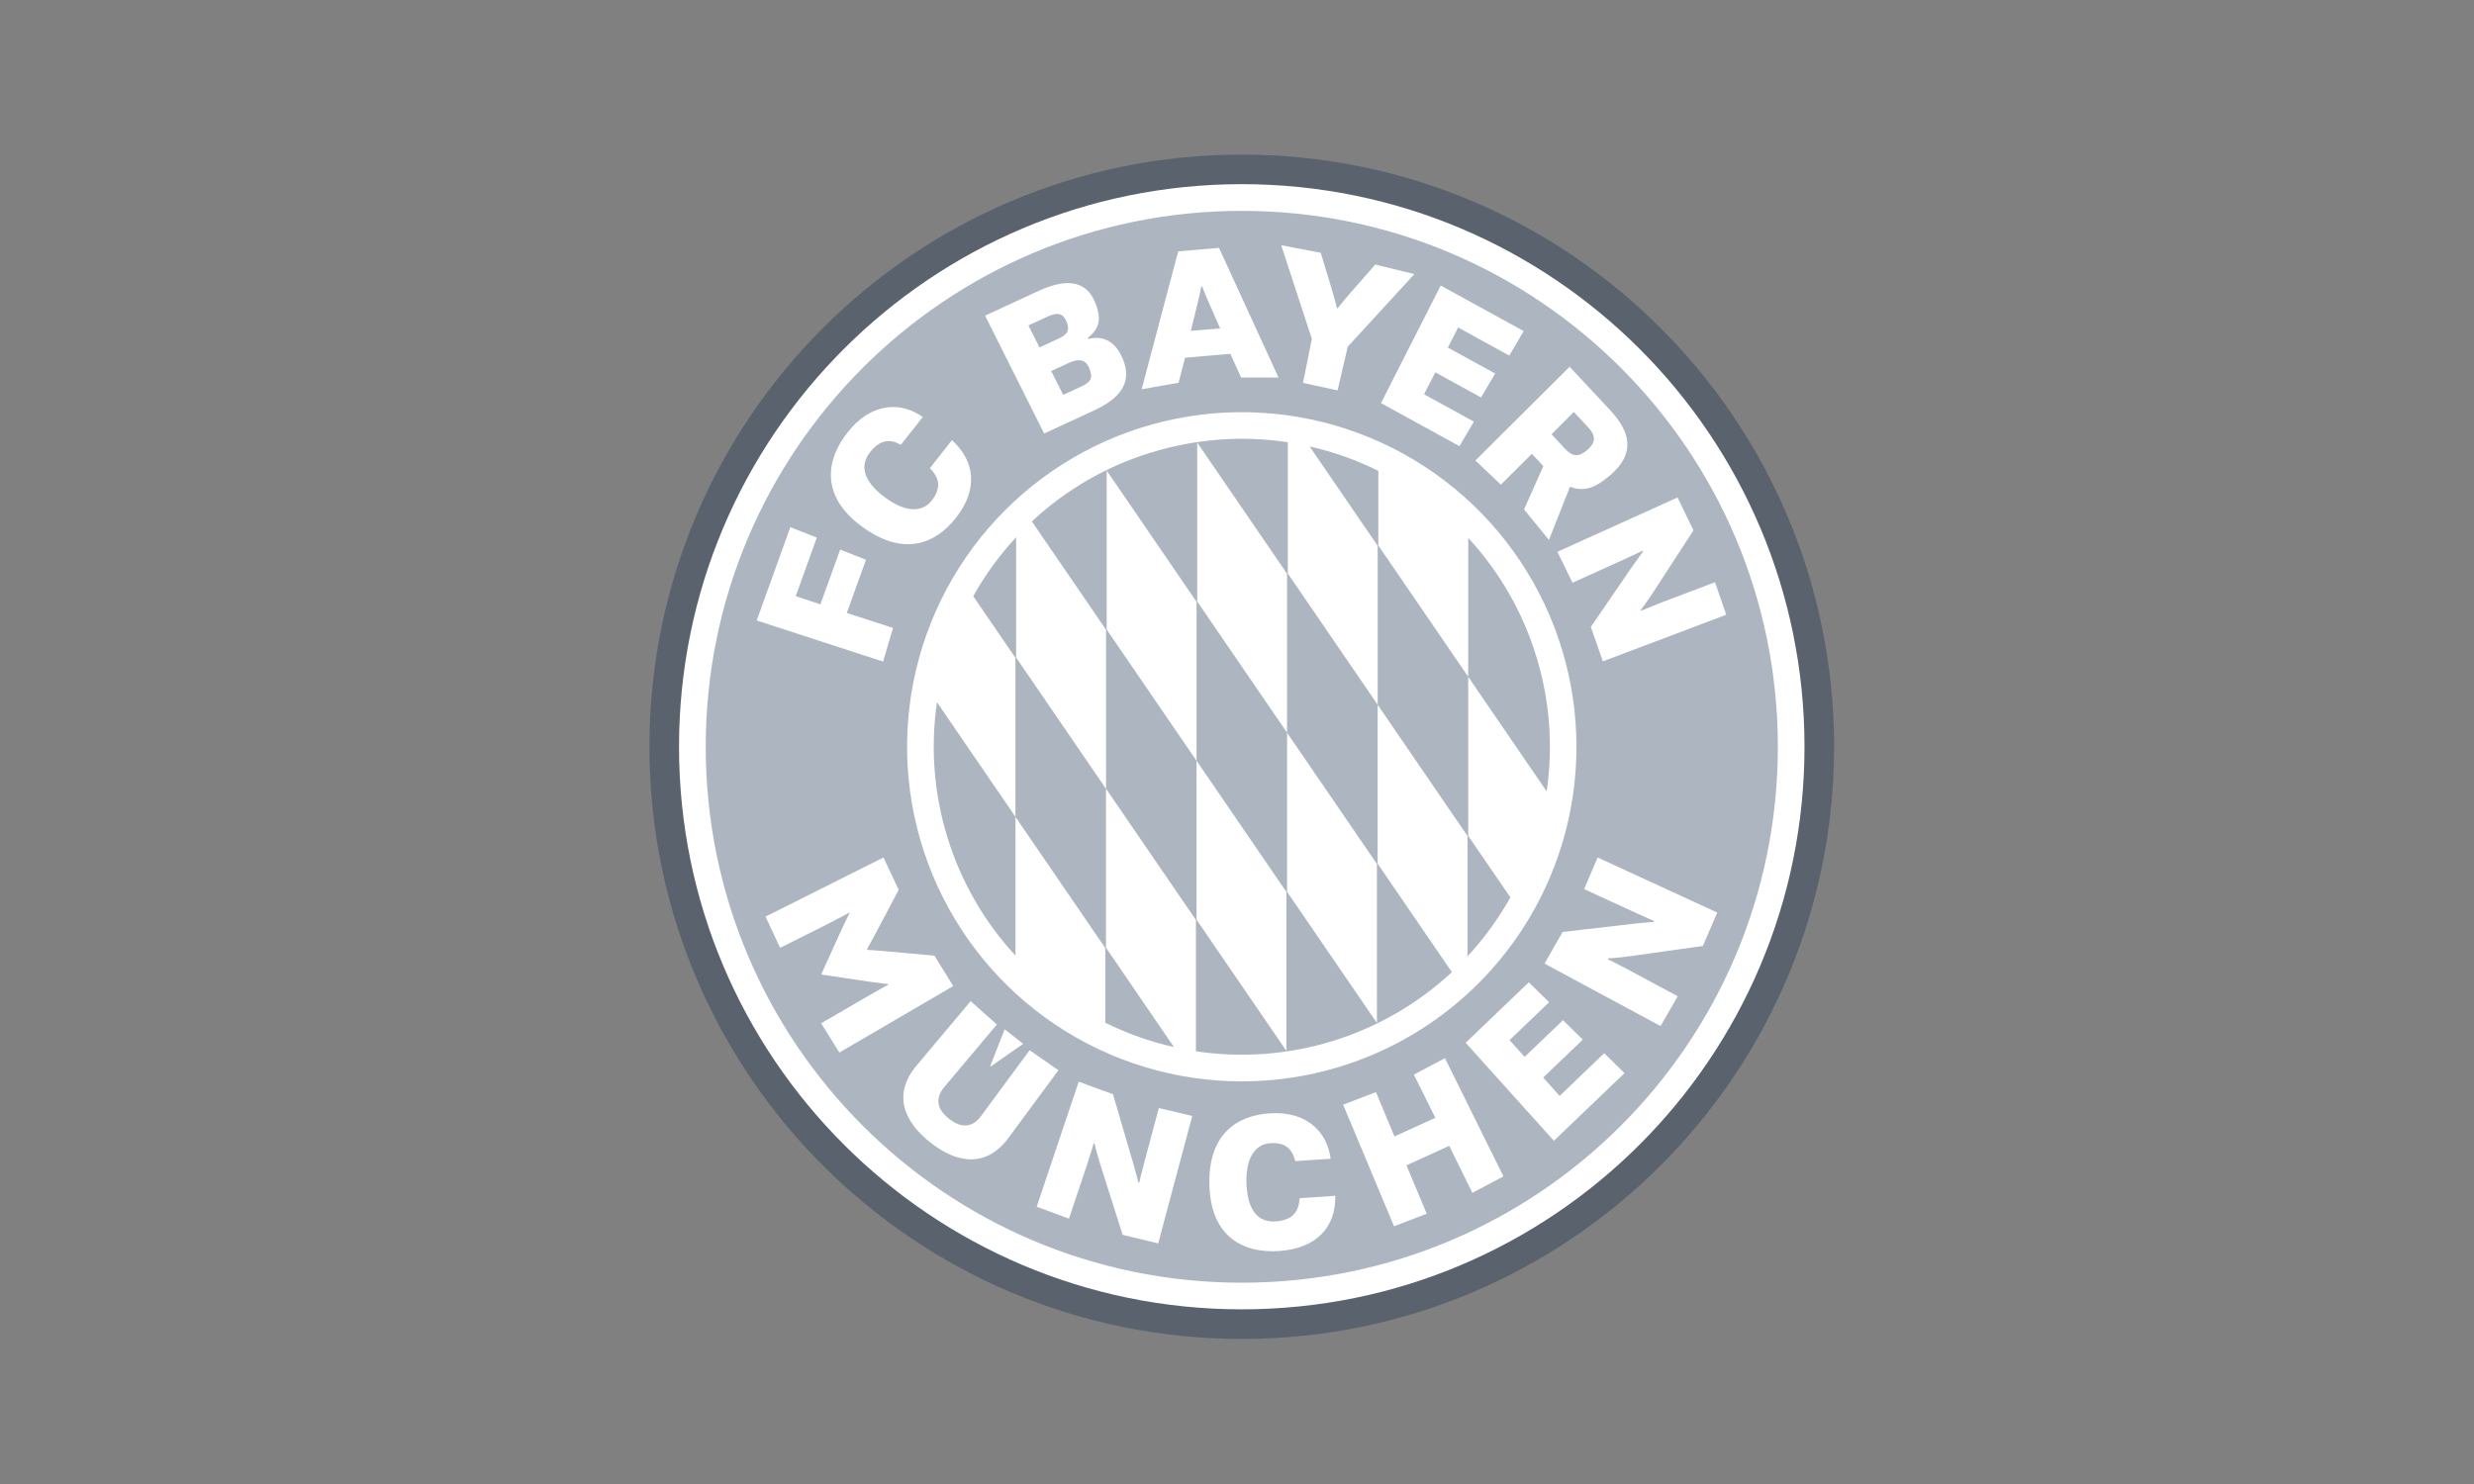 <svg width="160" height="96" viewBox="0 0 160 96" fill="none" xmlns="http://www.w3.org/2000/svg">
<rect x="0" y="0" width="160" height="96" fill="#808080" stroke="none"/>
<path d="M80.308 10C59.151 10 42 27.151 42 48.308C42 69.464 59.151 86.617 80.308 86.617C101.464 86.617 118.617 69.463 118.617 48.308C118.617 27.152 101.463 10 80.308 10Z" fill="#152E4A" fill-opacity="0.35"></path>
<path d="M80.307 11.914C60.208 11.914 43.914 28.208 43.914 48.307C43.914 68.405 60.208 84.701 80.307 84.701C100.405 84.701 116.701 68.406 116.701 48.307C116.701 28.207 100.406 11.914 80.307 11.914Z" fill="white"></path>
<path d="M80.309 13.641C61.162 13.641 45.641 29.163 45.641 48.309C45.641 67.454 61.163 82.978 80.309 82.978C99.454 82.978 114.978 67.457 114.978 48.309C114.978 29.16 99.457 13.641 80.309 13.641ZM80.309 69.953C76.028 69.953 71.843 68.684 68.284 66.306C64.724 63.927 61.95 60.547 60.312 56.592C58.674 52.637 58.245 48.285 59.08 44.086C59.915 39.888 61.977 36.031 65.004 33.004C68.031 29.977 71.888 27.915 76.086 27.08C80.285 26.245 84.637 26.674 88.592 28.312C92.547 29.95 95.927 32.724 98.306 36.284C100.684 39.843 101.953 44.028 101.953 48.309C101.953 51.151 101.394 53.966 100.306 56.592C99.218 59.218 97.624 61.604 95.614 63.614C93.604 65.624 91.218 67.218 88.592 68.306C85.966 69.394 83.151 69.954 80.309 69.953Z" fill="#152E4A" fill-opacity="0.35"></path>
<path d="M61.28 54.192C62.155 57.031 63.656 59.637 65.673 61.818V52.841L60.597 45.426C60.166 48.362 60.4 51.358 61.28 54.192ZM71.527 61.307V51.027L65.716 42.539V34.753C64.643 35.91 63.712 37.19 62.94 38.566L65.67 42.554V52.841L71.481 61.328V66.16C72.894 66.859 74.385 67.389 75.923 67.738L71.527 61.307ZM77.383 49.21L83.194 57.697V67.982L77.383 59.494V49.215L71.572 40.727V30.441L77.383 38.928V49.21ZM83.238 47.397L77.427 38.909V28.629L83.238 37.117V47.403L89.05 55.891V66.177L83.238 57.688V47.397ZM74.422 29.279C71.555 30.162 68.927 31.684 66.733 33.73L71.532 40.74V51.026L77.344 59.513V68.008C80.31 68.453 83.339 68.224 86.205 67.338C89.071 66.451 91.7 64.93 93.897 62.887L89.098 55.877V45.59L83.287 37.102V28.607C80.32 28.159 77.29 28.39 74.424 29.283L74.422 29.279ZM94.953 54.068V43.778L89.141 35.29V30.459C87.728 29.759 86.236 29.229 84.698 28.88L89.096 35.305V45.59L94.907 54.079V61.864C95.979 60.708 96.91 59.429 97.681 58.053L94.953 54.068ZM99.343 42.423C98.469 39.584 96.969 36.978 94.953 34.797V43.782L100.027 51.196C100.459 48.257 100.225 45.259 99.343 42.423Z" fill="#152E4A" fill-opacity="0.35"></path>
<path d="M57.137 55.469L58.12 57.564L56.52 60.588C56.28 61.038 56.072 61.406 56.072 61.406L56.093 61.445C56.093 61.445 56.516 61.471 57.024 61.514L60.433 61.821L61.649 63.787L54.284 68.09L53.107 66.198L56.191 64.403C56.91 63.987 57.452 63.694 57.452 63.694L57.43 63.654C57.43 63.654 57.058 63.627 56.281 63.513L53.145 63.046L53.123 63.007L54.434 60.122C54.761 59.408 54.941 59.081 54.941 59.081L54.919 59.042C54.919 59.042 54.378 59.337 53.636 59.718L50.453 61.314L49.507 59.297L57.137 55.469ZM62.775 64.765L64.472 66.273L61.064 70.328C60.504 71.004 60.533 71.709 61.379 72.375C62.225 73.041 62.919 72.904 63.444 72.202L66.587 67.939L68.451 69.234L65.224 73.605C63.744 75.611 61.827 75.215 60.171 73.91C58.514 72.606 57.677 70.836 59.283 68.922L62.775 64.765ZM66.171 67.525L64.076 68.989L64.041 68.96L64.975 66.582L66.171 67.525ZM69.763 69.974L71.979 70.785L73.232 75.063C73.502 75.989 73.613 76.478 73.613 76.478L73.678 76.497C73.678 76.497 73.823 75.861 74.035 75.082L74.944 71.678L77.107 72.19L74.904 80.434L72.606 79.882L71.183 75.409C70.913 74.54 70.791 73.99 70.791 73.99L70.727 73.971C70.727 73.971 70.536 74.647 70.296 75.365L69.133 78.834L67.045 78.063L69.763 69.974ZM86.357 77.354C86.404 79.381 85.141 80.765 82.721 80.928C80.46 81.085 78.343 80.055 78.219 76.761C78.093 73.418 79.943 72.166 82.114 72.021C84.464 71.862 85.823 73.175 86.057 74.959L83.773 75.113C83.564 74.34 83.15 73.885 82.144 73.954C81.198 74.017 80.542 74.883 80.614 76.598C80.691 78.392 81.434 79.084 82.487 79.013C83.54 78.943 83.999 78.439 84.049 77.513L86.357 77.354ZM86.868 71.46L88.986 70.65L90.183 73.517L92.826 72.312L91.441 69.516L93.448 68.453L97.232 76.1L95.223 77.166L93.725 74.125L90.959 75.386L92.274 78.517L90.156 79.328L86.868 71.47V71.46ZM94.789 67.457L98.871 63.545L100.185 64.834L97.625 67.287L98.603 68.368L101.081 65.994L102.364 67.251L99.803 69.706L100.865 70.895L103.749 68.132L105.062 69.421L100.495 73.798L94.789 67.457ZM99.89 62.336L101.058 60.288L105.488 59.777C106.446 59.666 106.948 59.642 106.948 59.642L106.977 59.581C106.977 59.581 106.379 59.327 105.653 58.989L102.451 57.518L103.322 55.47L111.059 59.034L110.127 61.196L105.477 61.848C104.574 61.975 104.012 61.995 104.012 61.995L103.983 62.056C103.983 62.056 104.61 62.356 105.283 62.717L108.504 64.449L107.392 66.376L99.89 62.336ZM51.115 34.103L52.826 34.779L51.461 38.566L53.058 39.095L54.337 35.55L56.005 36.212L54.765 39.652L57.753 40.622L57.111 42.799L48.938 40.137L51.115 34.103ZM61.564 28.473C63.038 29.809 63.292 31.64 61.819 33.505C60.468 35.212 58.395 36.031 55.709 34.038C53.059 32.073 53.412 29.748 54.815 27.97C56.301 26.086 58.2 25.928 59.68 26.977L58.261 28.773C57.569 28.384 56.919 28.427 56.272 29.246C55.624 30.065 55.768 31.078 57.204 32.155C58.579 33.184 59.652 33.146 60.25 32.389C60.889 31.578 60.765 30.923 60.139 30.286L61.564 28.473ZM67.17 18.818C68.677 18.122 70.152 17.971 70.802 19.511C71.336 20.772 70.997 21.324 70.339 21.876L70.362 21.928C71.064 21.764 72.006 21.793 72.606 23.201C73.327 24.894 72.223 25.874 70.714 26.571L67.528 28.044L63.707 20.418L67.17 18.818ZM68.449 21.909C69.04 21.639 69.209 21.36 68.971 20.791C68.741 20.242 68.352 20.201 67.782 20.464L66.509 21.052L67.228 22.475L68.449 21.909ZM69.89 25.025C70.541 24.724 70.72 24.468 70.444 23.817C70.187 23.207 69.736 23.193 69.083 23.494L67.983 24.002L68.759 25.541L69.89 25.025ZM82.685 24.422H80.265L79.57 22.889L76.642 23.14L76.219 24.762L73.834 25.181L76.197 16.261L78.835 16.034L82.685 24.422ZM78.911 21.245L78.182 19.586C77.931 19.022 77.742 18.521 77.742 18.521H77.697C77.697 18.521 77.596 19.048 77.445 19.646L77.011 21.403L78.911 21.245ZM84.841 21.92L82.86 15.865L85.417 16.352L86.192 18.919C86.338 19.41 86.463 19.932 86.463 19.932L86.506 19.941C86.506 19.941 86.838 19.52 87.175 19.13L88.944 17.115L91.472 17.733L87.164 22.424L86.504 25.254L84.268 24.768L84.841 21.92ZM93.175 18.471L98.543 21.418L97.608 23.003L94.301 21.184L93.639 22.485L96.697 24.163L95.783 25.709L92.824 24.087L92.097 25.505L95.321 27.275L94.386 28.861L89.313 26.075L93.175 18.471ZM101.512 23.727L104.116 26.513C105.449 27.939 105.768 29.315 104.181 30.703C103.168 31.589 102.424 31.834 101.536 31.486L100.174 34.924L98.566 32.958L99.812 30.151L99.069 29.357L97.065 31.353L95.418 29.789L101.512 23.727ZM100.34 28.092L101.222 29.038C101.712 29.562 102.124 29.578 102.672 29.094C103.219 28.611 103.203 28.169 102.712 27.643L101.785 26.651L100.34 28.092ZM103.662 42.783L102.884 40.556L105.402 36.877C105.942 36.096 106.256 35.685 106.256 35.685L106.23 35.623C106.23 35.623 105.646 35.914 104.908 36.243L101.699 37.696L100.723 35.696L108.494 32.182L109.521 34.307L106.964 38.245C106.473 38.995 106.115 39.448 106.115 39.448L106.141 39.51C106.141 39.51 106.779 39.239 107.492 38.961L110.913 37.664L111.64 39.767L103.662 42.783Z" fill="white"></path>
</svg>
